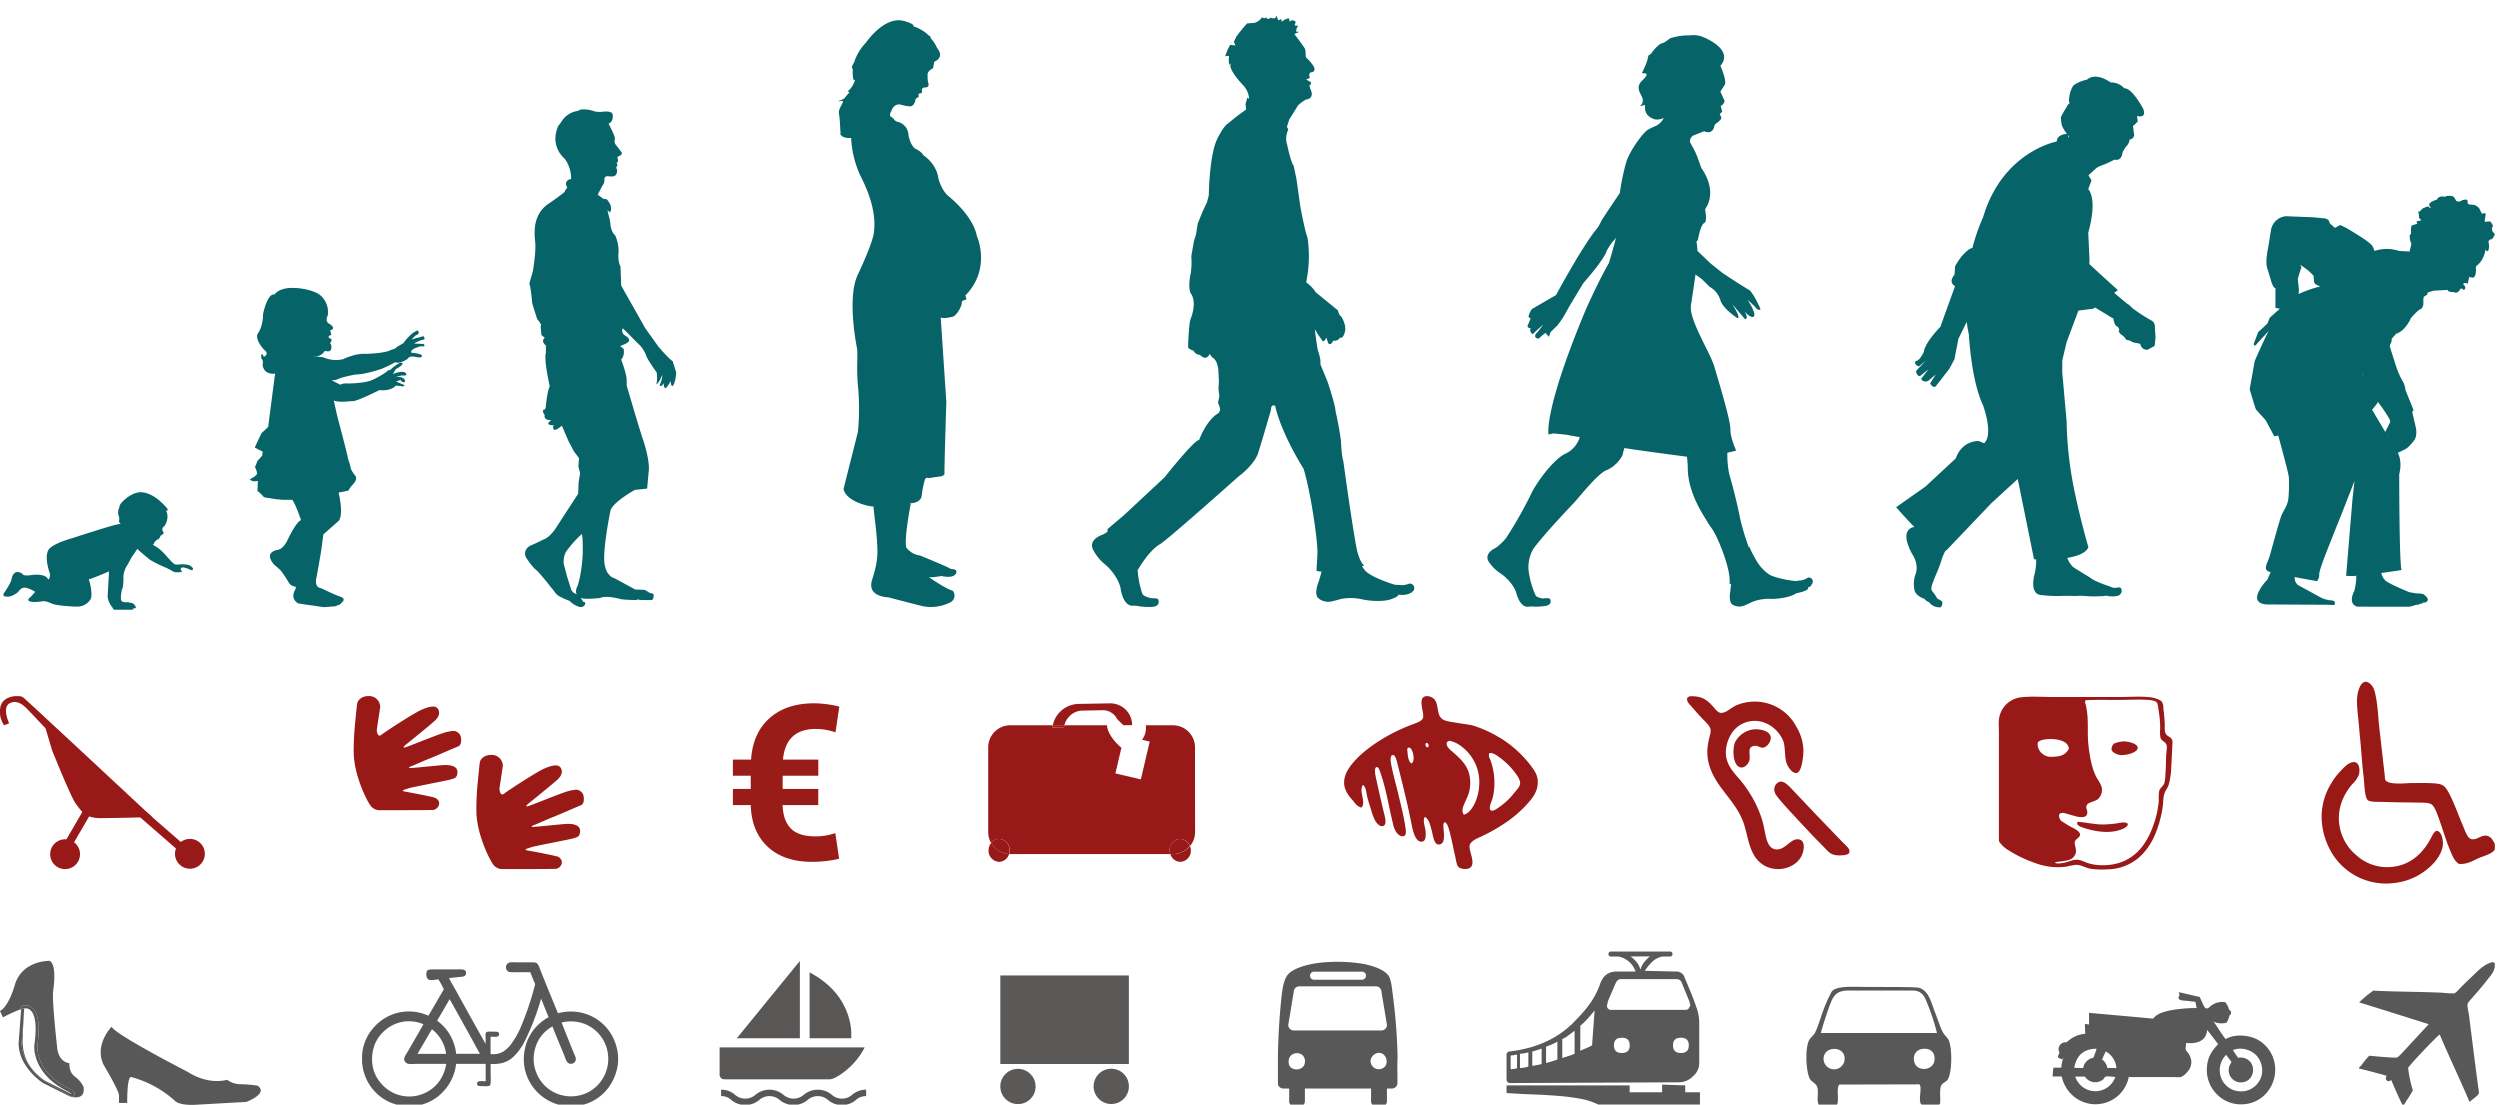 <svg xmlns="http://www.w3.org/2000/svg" xmlns:xlink="http://www.w3.org/1999/xlink" viewBox="0 0 982.38 434.05"><defs><style>.cls-1{fill:none;}.cls-2{clip-path:url(#clip-path);}.cls-3{clip-path:url(#clip-path-2);}.cls-4,.cls-7{fill:#595858;}.cls-20,.cls-4{fill-rule:evenodd;}.cls-5{clip-path:url(#clip-path-3);}.cls-6{clip-path:url(#clip-path-5);}.cls-8{clip-path:url(#clip-path-7);}.cls-9{clip-path:url(#clip-path-8);}.cls-10{clip-path:url(#clip-path-9);}.cls-11{clip-path:url(#clip-path-10);}.cls-12{clip-path:url(#clip-path-11);}.cls-13{fill:#585756;}.cls-14{clip-path:url(#clip-path-12);}.cls-15{clip-path:url(#clip-path-13);}.cls-16{clip-path:url(#clip-path-14);}.cls-17{clip-path:url(#clip-path-15);}.cls-18{clip-path:url(#clip-path-16);}.cls-19{clip-path:url(#clip-path-17);}.cls-20,.cls-21{fill:#5a5957;}.cls-22{clip-path:url(#clip-path-19);}.cls-23{fill:#991919;}.cls-24{clip-path:url(#clip-path-21);}.cls-25{clip-path:url(#clip-path-22);}.cls-26{clip-path:url(#clip-path-23);}.cls-27{clip-path:url(#clip-path-24);}.cls-28{fill:#981915;}.cls-29{clip-path:url(#clip-path-25);}.cls-30{clip-path:url(#clip-path-26);}.cls-31{clip-path:url(#clip-path-27);}.cls-32{clip-path:url(#clip-path-28);}.cls-33{clip-path:url(#clip-path-29);}.cls-34{clip-path:url(#clip-path-30);}.cls-35{clip-path:url(#clip-path-31);}.cls-36{clip-path:url(#clip-path-32);}.cls-37{fill:#9a1c19;}.cls-38{fill:#066468;}</style><clipPath id="clip-path"><rect class="cls-1" x="709.83" y="387.73" width="56.97" height="47"/></clipPath><clipPath id="clip-path-2"><rect class="cls-1" x="709.83" y="387.73" width="56.97" height="47"/></clipPath><clipPath id="clip-path-3"><rect class="cls-1" x="502.17" y="377.95" width="47.03" height="56.95"/></clipPath><clipPath id="clip-path-5"><rect class="cls-1" x="592.02" y="373.91" width="76" height="60.14"/></clipPath><clipPath id="clip-path-7"><rect class="cls-1" x="806.61" y="389.93" width="87.42" height="44.12"/></clipPath><clipPath id="clip-path-8"><rect class="cls-1" x="806.61" y="389.93" width="87.42" height="44.12"/></clipPath><clipPath id="clip-path-9"><rect class="cls-1" x="927.01" y="378.12" width="53.34" height="56.61"/></clipPath><clipPath id="clip-path-10"><rect class="cls-1" x="927.01" y="378.12" width="53.34" height="56.61"/></clipPath><clipPath id="clip-path-11"><rect class="cls-1" x="282.73" y="377.61" width="57.63" height="57.63"/></clipPath><clipPath id="clip-path-12"><rect class="cls-1" x="282.73" y="377.61" width="57.63" height="57.63"/></clipPath><clipPath id="clip-path-13"><rect class="cls-1" x="142.27" y="378.12" width="100.64" height="56.61"/></clipPath><clipPath id="clip-path-14"><rect class="cls-1" x="142.27" y="378.11" width="100.64" height="56.62"/></clipPath><clipPath id="clip-path-15"><rect class="cls-1" y="377.43" width="102.46" height="56.62"/></clipPath><clipPath id="clip-path-16"><rect class="cls-1" y="377.43" width="102.47" height="56.62"/></clipPath><clipPath id="clip-path-17"><rect class="cls-1" x="393.08" y="383.3" width="50.51" height="50.51"/></clipPath><clipPath id="clip-path-19"><rect class="cls-1" x="662.79" y="273.55" width="64.08" height="67.94"/></clipPath><clipPath id="clip-path-21"><rect class="cls-1" x="785.4" y="273.36" width="68.32" height="68.32"/></clipPath><clipPath id="clip-path-22"><rect class="cls-1" x="785.4" y="273.36" width="68.32" height="68.32"/></clipPath><clipPath id="clip-path-23"><rect class="cls-1" x="912.24" y="267.88" width="68.1" height="79.26"/></clipPath><clipPath id="clip-path-24"><rect class="cls-1" x="912.24" y="267.88" width="68.1" height="79.26"/></clipPath><clipPath id="clip-path-25"><rect class="cls-1" x="-0.03" y="273.55" width="80.52" height="67.94"/></clipPath><clipPath id="clip-path-26"><rect class="cls-1" x="-0.03" y="273.55" width="80.52" height="67.94"/></clipPath><clipPath id="clip-path-27"><rect class="cls-1" x="388.3" y="276.38" width="81.29" height="62.28"/></clipPath><clipPath id="clip-path-28"><rect class="cls-1" x="388.3" y="276.38" width="81.29" height="62.28"/></clipPath><clipPath id="clip-path-29"><rect class="cls-1" x="139.02" y="273.54" width="90.41" height="67.94"/></clipPath><clipPath id="clip-path-30"><rect class="cls-1" x="139.02" y="273.54" width="90.41" height="67.94"/></clipPath><clipPath id="clip-path-31"><rect class="cls-1" x="528.11" y="273.55" width="76.16" height="67.94"/></clipPath><clipPath id="clip-path-32"><rect class="cls-1" x="528.11" y="273.55" width="76.16" height="67.94"/></clipPath></defs><g id="Fresque"><g id="modes__de_deplacement" data-name="modes _de_deplacement"><g class="cls-2"><g class="cls-3"><path class="cls-4" d="M762.19,433.94a11.41,11.41,0,0,1-7.26,0c-1.29-1.68.54-6.6-.71-7.84l-31.44.08c-1.32,1.24,0,6.13-.9,7.87-2.09,1.1-5.76.69-7.26,0-.9-2,.22-5.1-.59-7.06-.52-1.3-2.27-2-2.81-3-1.57-2.87-2-11.79-.36-15.19.48-1,1.8-1.92,2.36-3,1.16-2.28,2-5.31,3-8.12a64.42,64.42,0,0,1,3.39-7.77c1.57-2.76,8.52-2.07,15.85-2.08,8.64,0,17.55,0,18.71.34,3.92,1.29,4.77,6.05,6.33,10,1,2.46,1.75,5.15,2.93,7.41.68,1.31,2,2.18,2.45,3.48,1.23,3.31,1.23,12.14-.47,15.08-.59,1.05-2.2,1.29-2.7,2.66-.77,2.19.14,6.47-.57,7.19m-10.11-44.75H725.52c-4.51.3-5.38,2.78-6.69,6.26-.42,1.16-2.76,7.89-3.3,10.43h45.61a84.51,84.51,0,0,0-3.8-11.62c-.7-1.53-1.37-4.77-5.26-5.07m.26,28.4c1.32,4,8.92,3,7.74-2.78-.36-1.72-2-3.14-4.8-2.67-2.25.38-3.93,2.42-2.94,5.45M717,414.23a4.14,4.14,0,0,0,5.51,5.56,4.49,4.49,0,0,0,2.11-2.32c1.06-3.42-1.51-5.83-4.81-5.2a3.75,3.75,0,0,0-2.81,2"/></g></g><g class="cls-5"><g class="cls-5"><path class="cls-4" d="M549.2,416a224.46,224.46,0,0,0-2.13-26.83,21.68,21.68,0,0,0-1-5c-1.31-2.95-6.21-4.54-10.07-5.36a62.07,62.07,0,0,0-14.69-.72c-5,.24-11.6,1.62-14.69,4.3-2.49,2.16-2.85,7.53-3.31,11.91a267.73,267.73,0,0,0-1.19,27.42v3.85a2.15,2.15,0,0,0,2.13,2.16h2.33v4.71a2.28,2.28,0,0,0,2,2.48h2.18a2.28,2.28,0,0,0,2-2.48v-4.58a.57.57,0,0,0,0-.13h26a.57.57,0,0,0,0,.13v4.58a2.28,2.28,0,0,0,2,2.48H543a2.28,2.28,0,0,0,2-2.48v-4.58a.57.57,0,0,0,0-.13h2a2.14,2.14,0,0,0,2.13-2.16v-3.68l0,0c-.09-2.21,0-4.25,0-5.86m-40-2.15c2.55-.37,4.32,1.84,3.44,4.42s-5.4,2.56-6.05,0,.8-4.15,2.61-4.42m29.49,2.5a3.6,3.6,0,0,1,2.73-2.61c3.56-.64,5.07,5.07,1.54,6.19a3.22,3.22,0,0,1-4.27-3.58m-22.41-34.57H535.3a1.59,1.59,0,0,1,0,3.17H516.24a1.59,1.59,0,0,1,0-3.17m-7.86,7.94a2.17,2.17,0,0,1,2.17-2.16h30.14a2.16,2.16,0,0,1,2.16,2.16l2.16,13a2.17,2.17,0,0,1-2.16,2.17H508.38a2.17,2.17,0,0,1-2.16-2.17Z"/></g></g><g class="cls-6"><g class="cls-6"><path class="cls-7" d="M662.22,429.22V426.5l-9.09-.3v3H640.37V426.5H592v3c3.47.25,6.94.44,10.43.56s6.77.33,9.87.57,6,.63,8.7,1.13a25.28,25.28,0,0,1,7,2.27h40v-4.83Zm-68.83-3.63,66.57-.3a7.73,7.73,0,0,0,5.25-2.31,6.83,6.83,0,0,0,2.51-5.17v-15.9a17.92,17.92,0,0,0-1-5.77c-.65-1.91-1.35-3.83-2.13-5.74l-2.71-6.52a3.24,3.24,0,0,0-3.1-2.11l-12.42-.28a17.53,17.53,0,0,1,3.5-4.09,8.56,8.56,0,0,1,3.28-1.54h3.31a1,1,0,0,0,0-1.95H632.82a1,1,0,0,0,0,1.95h3.11a8.94,8.94,0,0,1,6.78,5.91h-7.54c-3.09,0-5.23,1.6-6.38,4.79a30.64,30.64,0,0,1-4.06,7.85,52.14,52.14,0,0,1-5.42,6.33Q609.65,411.29,593,413.2a1.28,1.28,0,0,0-1,1.18V424c0,1,.46,1.56,1.36,1.56m43.94-11.78c-2.07,0-3.1-1-3.1-3s1-3,3.1-3,3.1,1,3.1,3-1,3-3.1,3m23.21,0c-2.06,0-3.1-1-3.1-3s1-3,3.1-3,3.1,1,3.1,3-1,3-3.1,3m-19.77-37.95h7.56a16.4,16.4,0,0,0-2.23,2.31,7.74,7.74,0,0,0-1.45,2.93,7.91,7.91,0,0,0-1.46-2.93,12.3,12.3,0,0,0-2.42-2.31m2.35,21h-9.85a1.55,1.55,0,0,1-1.75-1.76c0-.13.15-.71.39-1.76l3.1-7.21a3,3,0,0,1,1.54-1.36H659a2.13,2.13,0,0,1,1.74,1.17l3.1,7.6a6.73,6.73,0,0,0,.39,1.37,1.07,1.07,0,0,1-.39.78q-.2,1.17-1.74,1.17h-19ZM621,403.06a28.38,28.38,0,0,0,2.71-2.6c.9-1,1.86-2.09,2.89-3.39l-1,13.73c-1,.53-1.93.95-2.71,1.27s-1.42.6-1.93.86Zm-7.09,5.22a9.78,9.78,0,0,0,2.14-1.24c.77-.56,1.67-1.24,2.69-2v9a16.28,16.28,0,0,1-2.41.94l-2.42.76Zm-6.38,3a33.45,33.45,0,0,0,4.45-1.93v7c-.39.14-1,.34-1.74.58s-1.67.52-2.71.78Zm-5.42,1.94c.52-.13,1.74-.52,3.68-1.17v6a5.46,5.46,0,0,1-1.36.38c-.64.14-1.42.28-2.32.4Zm-4.83.86a12.64,12.64,0,0,0,3.29-.59v5.61a12.23,12.23,0,0,1-3.29.59Zm-3.67.68a16.43,16.43,0,0,0,2.51-.38v5.41a16.43,16.43,0,0,1-2.51.38Z"/></g></g><g class="cls-8"><g class="cls-9"><path class="cls-4" d="M810.83,415.67c-.28.16-.38.54-.69.65-.44-.38-1.17-.49-1.56-1,.23-.57.47-1.12.71-1.68a2.73,2.73,0,0,1,2.78-4.05,11.84,11.84,0,0,1,7.32-3.36c0-1.27-.13-2.54-.11-3.88.56.05,1.05.19,1.62.22V398c8.4.76,16.82,1.48,25.18,2.28,1.41-1.86,3.87-2.64,6.56-3.22a57,57,0,0,1,10.54-.95c-.19-.81-.31-1.66-.49-2.46-.89,0-2.06-.27-3.34-.37s-3.06-.1-3.26-1c-.15-.65.27-.82.31-1.29s-.18-.6-.23-1.11c2.78.6,5.44,1.28,8.18,1.86.3.6.61,1.35,1,2.11a9,9,0,0,0,1,2c1,1,1.7,0,2.42-.6a7.32,7.32,0,0,1,5.61-1.44,6.33,6.33,0,0,1,1.54,3c1,.19,1,1.9.12,2.22a7.28,7.28,0,0,1-1.15,2.87c-1.75.42-4.31.27-5.2-.68,1.68,2.34,3.12,4.9,4.88,7.1,3.52-2.13,9-1.57,12.15,0a13.36,13.36,0,0,1,6.81,8.27,13.83,13.83,0,0,1-2.13,11.91,12.92,12.92,0,0,1-9.72,5.41,13.18,13.18,0,0,1-11.08-4.48,13.35,13.35,0,0,1-3.37-10.12c.25-4.09,2.15-6.7,4.4-9-1.45-1.87-2.93-3.91-4.35-5.6-.26,4.18-3.75,5.6-8.27,5.11.13,1-.33,1.69-.12,2.59.14.56.9,1.16,1.23,1.78a7.58,7.58,0,0,1,.88,2.22,5.45,5.45,0,0,1-1.47,4.77,6.7,6.7,0,0,1-2.56,2.05,13.68,13.68,0,0,1-2.48,0H836.78c-.17,0-.06-.27-.21-.32a13.53,13.53,0,0,1-4.07,7.47,13.41,13.41,0,0,1-18.15,0,14.32,14.32,0,0,1-4.21-7.39h-3.53c0-1.17.14-2.34.26-3.44H810a14.21,14.21,0,0,1,.84-4m66.57-2.9c.66,1,1.32,2,2.07,3A5,5,0,0,1,884,417c2.56,2.54,1.39,7.73-2.7,8.27a4.75,4.75,0,0,1-5.48-4.08,5,5,0,0,1,1.08-3.8,22.16,22.16,0,0,0-1.62-2.17c-.13-.13-.45-.7-.54-.7s-.73.87-.91,1.07a8.36,8.36,0,0,0-1.55,5.46,8.24,8.24,0,0,0,8.86,7.78,7.87,7.87,0,0,0,5.2-2.25,8,8,0,0,0,2.59-6.1,8.64,8.64,0,0,0-2.32-5.79c-1.87-1.93-5.74-3.54-9.24-2m-62.26,6.92c1.17,0,2.27.08,3.49.05a4.81,4.81,0,0,1,4-4,37,37,0,0,0,1.25-3.56c-5.16,0-8,2.83-8.76,7.51m10.91-3.3a5.16,5.16,0,0,1,2.09,3.35h3.56a8.25,8.25,0,0,0-4.15-6.49c-.58,1-1,2.1-1.5,3.14m-6.72,6.74h-3.81a8.31,8.31,0,0,0,15.74.19c0-.07,0-.1,0-.1-.59.1-3-.33-3.76-.09-.42.12-.66.78-1,1.11a4.9,4.9,0,0,1-7.2-1.11"/></g></g><g class="cls-10"><g class="cls-11"><path class="cls-4" d="M980.33,378.51c.22,3-1.26,4.33-2.84,6.4-2.14,2.8-4.12,5-6.63,7.89a6.55,6.55,0,0,0-1.21,1.63c-.23,1,.35,3,.54,4.49,1.24,9.77,2.34,18.65,3.65,28.46a9.86,9.86,0,0,1,.26,2.18c-.17.77-2.08,2.11-2.83,2.72-.31.24-.57.72-.95.54-3.74-8.9-7.87-17.39-11.62-26.27-.43-.12-12.42,12.48-12.42,13.13a47,47,0,0,0,1.86,8.78c-1.17,2.19-2.62,4.08-3.79,6.27-1.73-3.3-3.21-6.84-4.73-10.35-1.46,1.2-2.68-.23-1.76-1.63-3.58-1-7.11-2-10.82-2.86-.19-.59.5-.82.82-1.22a40.62,40.62,0,0,1,3.11-3.82c2,.17,9.81.95,10.95.69.58-.14,2.74-2.6,3.25-3.14,3.08-3.33,6.31-6.8,9.19-9.94-9.08-2.87-18.17-5.76-27.32-8.57a46.64,46.64,0,0,1,5.55-4.63c7.75.45,17.83.42,26.91.82a39.44,39.44,0,0,0,4.88.27c.68-.16,2.19-1.93,3.24-3,1.2-1.22,2.29-2.22,3.11-3,2.75-2.63,5-5.17,8.12-6.12a1.28,1.28,0,0,1,1.48.27"/></g></g><g class="cls-12"><polygon class="cls-13" points="314.31 377.61 289.52 408 314.31 408 314.31 377.61"/><g class="cls-14"><path class="cls-13" d="M318.14,382.11V408h16.33s2-16.24-16.33-25.89"/><path class="cls-13" d="M284.78,424.12c-2.39,0-2-2.48-2-2.48V411.58h57a28.06,28.06,0,0,1-7.16,8.89c-1.47,1.25-4.77,3.65-6.63,3.65Z"/><path class="cls-13" d="M330.85,434.22a8.22,8.22,0,0,1-5.49-2,6.07,6.07,0,0,0-8,0,8.56,8.56,0,0,1-11,0,6.07,6.07,0,0,0-8,0,8.55,8.55,0,0,1-11,0,5.83,5.83,0,0,0-4-1.51V428.2a8.2,8.2,0,0,1,5.49,2,6.07,6.07,0,0,0,8,0,8.56,8.56,0,0,1,11,0,6.07,6.07,0,0,0,8,0,8.55,8.55,0,0,1,11,0,6.07,6.07,0,0,0,8,0,8.25,8.25,0,0,1,5.5-2v2.51a5.84,5.84,0,0,0-4,1.51,8.25,8.25,0,0,1-5.5,2"/></g></g><g class="cls-15"><g class="cls-16"><path class="cls-4" d="M219.2,398.19a18.72,18.72,0,0,1,14.62,1.87,18.43,18.43,0,0,1,8,9.88,18.78,18.78,0,0,1,1,7.93,19.08,19.08,0,0,1-2.1,6.87,18.08,18.08,0,0,1-9.3,8.61,18.35,18.35,0,0,1-7.59,1.37,17.93,17.93,0,0,1-7.22-1.71,18.71,18.71,0,0,1-9-8.89,18,18,0,0,1-1.76-7.26,19.76,19.76,0,0,1,1.28-7.69,18.52,18.52,0,0,1,8.45-9.46c-1-2.47-2-4.84-2.94-7.31a98.51,98.51,0,0,1-6.32,16.49,22.38,22.38,0,0,1-4.79,6.58c-2.06,1.81-4.76,2.86-8.73,2.59v4.44c0,1.24.24,3.71-.43,4.16a6.72,6.72,0,0,1-2.42.13c-1.35,0-2.6.19-2.47-1.09s2-.75,3.37-.86v-6.78H179.23a18.85,18.85,0,0,1-4.56,10.32,18.12,18.12,0,0,1-9.11,5.73A19.21,19.21,0,0,1,153,433.05a18.43,18.43,0,0,1-7.88-6.92,19.07,19.07,0,0,1-2.8-11.91,17.72,17.72,0,0,1,4.46-10.36,18.27,18.27,0,0,1,21.55-4.73c2.07-3.42,4.06-6.93,6.08-10.4a40,40,0,0,0-2.14-3.87c-1.47.05-3.57.8-4.37-.39a3.78,3.78,0,0,1-.19-2.81c.37-.7,1.15-.72,2.38-.72H179c1.81,0,3.89-.34,4.13,1.09a1.47,1.47,0,0,1-.71,1.58,4.82,4.82,0,0,1-1.43.24c-1.46.16-3,.33-4.46.48a2.55,2.55,0,0,0,.34.86c1,1.84,2.14,3.74,3.17,5.64,3.53,6.46,7.18,12.95,10.78,19.39v-2.34c0-.78-.17-1.82.28-2.24s2-.24,2.9-.24c1.1,0,2.13-.08,2.14,1,0,1.42-1.92.91-3.32,1-.11,2.17,0,4.57-.05,6.82,3.85.36,6-1.4,7.74-3.49a31.83,31.83,0,0,0,4.12-7.11A116.66,116.66,0,0,0,210,387.87a5.88,5.88,0,0,0,.28-1.1,4.41,4.41,0,0,0-.48-1.2c-.47-1.15-1-2.44-1.42-3.54H202a6.43,6.43,0,0,1-2-.13,2,2,0,0,1-1-2.68,2.12,2.12,0,0,1,1.42-1.06,21.18,21.18,0,0,1,2.52,0h5c1.36,0,2.54-.1,3.18.48a7.68,7.68,0,0,1,1.14,2.35c2.28,5.72,4.67,11.52,7,17.2m-47.47,2.91a18.46,18.46,0,0,1,7.46,13h9.34q-5.9-10.8-11.91-21.49c-1.6,2.85-3.26,5.62-4.89,8.46m-11.72.23a14.51,14.51,0,0,0-7.93,2.87,14.85,14.85,0,0,0-4.75,5.93,16.21,16.21,0,0,0-.9,9.12,14.31,14.31,0,0,0,3.7,7,14.48,14.48,0,0,0,15.72,3.72c5-1.92,8.43-5.92,9.45-11.88H163.76c-1.27,0-2.78.22-3.75-.16a2,2,0,0,1-1.19-1.85,4.22,4.22,0,0,1,.81-1.83c2.29-3.92,4.64-8,6.78-11.73a14.32,14.32,0,0,0-6.4-1.16m50.74,9.28a15,15,0,0,0-1.05,5.78,14.59,14.59,0,0,0,1.24,5.58,14.41,14.41,0,0,0,6.5,7.12,14.81,14.81,0,0,0,11.2,1.1,14.15,14.15,0,0,0,7.83-5.78,14.9,14.9,0,0,0,2.33-10.89,14.69,14.69,0,0,0-9.21-11.23,15.25,15.25,0,0,0-8.92-.48c1.54,3.88,3.37,8.44,5,12.47a5,5,0,0,1,.62,1.91,1.93,1.93,0,0,1-2.61,1.71c-1.2-.42-1.5-2.08-2-3.29-1.58-3.82-3.13-7.51-4.6-11.26a14.16,14.16,0,0,0-6.36,7.26m-41-6.12c-1,1.57-1.92,3.27-2.89,4.91s-1.83,3.05-2.62,4.49c0,0-.18.19-.05.24H175.3a14.62,14.62,0,0,0-5.51-9.64"/></g></g><g class="cls-17"><g class="cls-18"><path class="cls-7" d="M29.36,423c-1.63-1.28-2.12-3.09-2.12-5.22,0,0-4.44-.19-4.83-6.76,0,0-1.93-16.8-1.55-21.44,0,0,1.74-10.43-1.35-12,0,0-10.24-.39-13.52,8.88,0,0-2.32,8.89-6,10.82l1.16,2.51a51.92,51.92,0,0,1,7.12-3.24l.07-1.12.78-.24a3.21,3.21,0,0,1,.93-.12,4.13,4.13,0,0,1,3.13,1.49c2,2.32,2.52,7.16,1.5,14.4,0,.37-.81,10.26,12.33,16.73,1.7,1,2.51,1.43,2.25,2.44L29,431l-.94,0s5.72,1.61,4.75-4A11.11,11.11,0,0,0,29.36,423"/><path class="cls-7" d="M101.22,426.62a51.43,51.43,0,0,0-6.76-.58,8.93,8.93,0,0,1-5.22-1.74s-6.95,2.32-15.45-3.09c0,0-28.59-14.68-29.94-17.77,0,0-7,7.15-3.09,15.07,0,0,6,10,6,12v2.89H50s-.19-9.27,1.35-10.23A41.91,41.91,0,0,1,69,432.8s1.55,1.55,7.34,1.35L96.78,433s8.88-3.28,4.44-6.37"/><path class="cls-7" d="M11.51,418.63a15,15,0,0,1-3-8.82l1-13.52a4.69,4.69,0,0,0-1.19.24L7.33,409.8c-.13,9.26,9,15.42,9.53,15.75l10.58,5.31.65.14-12-7.08a19.69,19.69,0,0,1-4.53-5.29"/><path class="cls-7" d="M29.27,430.11c.26-1-.55-1.47-2.25-2.44-13.14-6.47-12.37-16.36-12.33-16.73,1-7.24.51-12.08-1.5-14.4a4.13,4.13,0,0,0-3.13-1.49,3.21,3.21,0,0,0-.93.12l-.78.23-.07,1.13a4.69,4.69,0,0,1,1.19-.24s6.37-1.93,4,14.49c0,0-1.12,11,13,18,0,0,2.24,1.27,1.47,1.08L17.39,424.5a25.11,25.11,0,0,1-5.89-5.87A20.06,20.06,0,0,0,16,423.92L28.09,431H29Z"/><path class="cls-7" d="M11.51,418.63A18.31,18.31,0,0,1,8.89,409c0-2.12.58-12.75.58-12.75l-1,13.52a15,15,0,0,0,3,8.82"/></g></g><g class="cls-19"><g class="cls-19"><path class="cls-20" d="M406.94,426.89A6.93,6.93,0,1,1,400,420a6.93,6.93,0,0,1,6.93,6.93"/><path class="cls-20" d="M443.6,426.89a6.93,6.93,0,1,1-6.93-6.93,6.93,6.93,0,0,1,6.93,6.93"/><rect class="cls-21" x="393.08" y="383.3" width="50.52" height="34.79"/></g></g></g><g id="Situations_handicap"><g class="cls-22"><g class="cls-22"><path class="cls-23" d="M687.53,298.33c-.17,1.5-1.69,3.36-3.3,3.26-3.3-.13-3.7-7.41-2.31-10.16a9.5,9.5,0,0,1,8.07-4.88c2.43.07,5.71.84,5.86,3.37a4.12,4.12,0,0,1-1,2.52,3.57,3.57,0,0,1-2.1,1.39c-1.19.08-2.15-1.18-3.89-.63-2.17.64-1.09,2.9-1.35,5.13"/><path class="cls-23" d="M699.26,314.15c-1-1.22-2.13-2.47-2.07-4,0-1.78,1.6-3.27,3-3s3,1.89,4,3c6.6,7,13,13.73,19.76,20.69,1,1.07,3.12,2.56,2.81,4-.18.88-1.43,1.18-2.94,1.27-4.2.25-5-1.05-7-3.13-3.39-3.41-5.76-5.83-8.92-9.3-2.85-3.1-5.87-6.22-8.67-9.55"/><path class="cls-23" d="M666,273.63c3.32.29,5.09,1.75,6.93,3.77,1,1.06,2,2.75,3.54,2.75a5.85,5.85,0,0,0,2.92-1.25,30.72,30.72,0,0,1,2.68-1.64,18.51,18.51,0,0,1,24,8.65,18.53,18.53,0,0,1,2.59,9.55,30.82,30.82,0,0,1-.63,4.89c-.15.68-.78,3.21-2,3.4-1.85.28-3.56-2.6-4-3.9-.78-2.1-.49-6.5-1.24-8.53a13,13,0,0,0-3.28-4.77,12.36,12.36,0,0,0-5.12-2.89,10.94,10.94,0,0,0-10,2.25c-2.85,2.46-5.36,8.14-3.65,13.19,1.15,3.37,3.61,5.57,5.48,7.89,3.79,4.69,7.54,11.26,8.91,18,.77,3.61,1.18,8.34,4.65,8.78,1.9.22,3.49-1,4.89-2.13,1.14-.95,3.09-2.56,5-1.51s1.05,4.95,0,6.69c-2.56,4.24-8.72,6-13.77,3.62a11.13,11.13,0,0,1-4.27-3.77c-2.51-3.8-3-8.83-4.4-13.05-2.87-8.56-10.24-13.49-13.19-21.73a18.87,18.87,0,0,1-1.11-7.65,30.61,30.61,0,0,1,.62-3.78c.26-1.27.81-2.6.6-3.88-.14-1.05-1.37-2.32-2.17-3.14-2-2-3.28-3.48-5.12-5.63-.52-.62-2.33-2.16-1.86-3.43.41-1,2-.83,3.09-.72"/></g></g><g class="cls-24"><g class="cls-25"><path class="cls-23" d="M831.88,323.55c-1.53.2-3.16.37-4.74.43-3.82.13-7.15-.82-10.49-1.05-.23,0-.23.28-.42.32-.17,1.13,1.14,1.54,2.06,1.89,4.12,1.5,10.3,2.58,14.7,1,1.33-.46,3-1,3.2-2.4-1.18-1-2.9-.38-4.31-.22"/><path class="cls-23" d="M853.15,290.12c-.3-.39-1.51-1-1.64-1.24-1.14-1.05-.81-2.53-.87-4.14,0-1-.11-2.2-.19-3.25s-.37-3.16-.37-3.23a3.84,3.84,0,0,0-.77-2.74.47.47,0,0,0-.13-.12A10.36,10.36,0,0,0,845,274c-4-.48-8.29-.1-12.56-.1H807.09c-4.09,0-9-.37-12.75.1a9.79,9.79,0,0,0-8.67,7.64c-.46,1.87-.19,4.22-.19,6.48v40.64c0,.57,0,1.16,0,1.74a9.86,9.86,0,0,0,2.52,2.75,1.24,1.24,0,0,1,.31.29c.6.32,1.17.76,1.72,1.07a51,51,0,0,0,9.67,4.51A25.31,25.31,0,0,0,812,340.55a25.67,25.67,0,0,1,3.91-.73,8.79,8.79,0,0,1,2.68.64,22.62,22.62,0,0,0,2.48.84,29.58,29.58,0,0,0,7.1.31A19.29,19.29,0,0,0,843,334.38c3.34-4.05,5.41-9.56,6.59-15.7.2-1.05.3-2.16.43-3.35a13.84,13.84,0,0,1,.42-3.27c.47-1.73,1.53-2.23,2-4.68a30.61,30.61,0,0,0,.67-4.23c.15-2.22.57-11.53.57-11.53a2,2,0,0,0-.56-1.5m-47.48,7.27c-2.48,0-5.3-2.46-4.91-5.45.43-2.15,12.28-2.6,12.2,2.36-1,1.6-2,3.16-7.29,3.09m45.58-1.22c-.13,2.84-.07,5.07-.31,7.84a17.43,17.43,0,0,1-.41,3.68c-.41,1.22-1.62,1.85-2,2.93a18,18,0,0,0-.2,3.88,36.53,36.53,0,0,1-2.26,10.14c-3.16,8.72-9.19,16-21.41,15.31a18.48,18.48,0,0,1-4.32-.85c-1.23-.38-2.47-1.18-4-1.27s-2.94.62-4.41,1a13.55,13.55,0,0,1-2.25.4c-.61.07-1.63.27-2.18-.4,3.29-.61,6.75-.32,7.93-2.95a3,3,0,0,0,.3-2.11c-.07-1-.56-2-.41-2.93.2-1.18,2-1.63,2.06-2.82.07-1.59-3.15-2.84-4.22-3.46-.82-.48-1.66-1-2.38-1.48a2.74,2.74,0,0,1-1.53-3.21,2.39,2.39,0,0,1,2.09-.34c.79.24,1.7.47,2.58.73,1.78.52,5.73,1.86,6.28-.52.26-1.23-.52-1.91-.31-2.93.32-1.61,2.76-1.61,4.32-2.64a4.77,4.77,0,0,0,1.55-5.23,18.64,18.64,0,0,0-1.84-3.34c-1.82-3.37-2.65-7.81-3.2-12.48-.58-4.87.06-9.3-.66-13.91-.13-.72-.22-1.45-.41-2.2-.15-.57-.55-1.31,0-1.87,3.66-.18,8.53-.1,12.56-.1s8.28-.28,12.14,0c1.11.08,2.7.36,3.19,1s.53,2.07.74,3.26a39.64,39.64,0,0,1,.6,7.12A11.85,11.85,0,0,0,849,290c.46,1.21,1.89,1.54,2.27,2.52s.06,2.24,0,3.68"/><path class="cls-23" d="M834,291.38a11.24,11.24,0,0,0-3.23.79,2.85,2.85,0,0,0-1,2.55c.28,1,2.56,2.06,3.83,2,3.8-.09,6.66-1.64,6.42-3-.33-1.85-4.68-2.53-6-2.37"/></g></g><g class="cls-26"><g class="cls-27"><path class="cls-28" d="M939.73,347.08a24.75,24.75,0,0,0,16.84-8.19c1.46-1.68,3.28-4.39,3.37-7.23.1-2.31-.87-5.25-2.45-5.15-.74,0-1.45,1.25-1.94,2.24-3.24,6.36-8.52,12-17.76,12A18,18,0,0,1,925.85,336a19,19,0,0,1-6.33-10.42c-1.68-7.39,1.52-13.65,4.78-17.41a10.55,10.55,0,0,0,2.59-3.68c.62-2.1.21-5.37-2.33-5-2,.28-3.8,2.42-5,3.68a24.42,24.42,0,0,0-3.64,4.9,24.81,24.81,0,0,0-3.63,13.3,27.82,27.82,0,0,0,2.47,10.82,24.9,24.9,0,0,0,25,14.91"/><path class="cls-28" d="M932.31,269.74c-3.62-4.71-6.06.6-6.13,5.64,0,3.21.51,6.55.8,9.95.23,3.2.63,6.54.89,9.95.24,3.17.47,6.33.92,10,.34,2.71.34,8.16,1.7,9.17,1.09.81,4.11.6,5.87.66,4.92.19,8.16.16,12.81.26,2,.07,4.69-.1,6,.54,1.49.72,2.36,3.48,3.13,5.57,1.83,5,2.72,8.52,4.57,12.88.84,2,1.65,4.15,3.52,5.17,3.56,0,5.13-1.25,7.71-2.37,1.78-.79,6-1.77,6.4-3.86a4.09,4.09,0,0,0-.93-3,3.58,3.58,0,0,0-2.22-1.88c-2.49-.41-3.89,1.72-6.12,1.34-1.61-.25-2.56-3.24-3.26-4.92-1.77-4.15-2.94-7.52-4.83-11.55-.84-1.77-2-4.07-3.39-4.78s-3.78-.74-5.89-.8c-1.91-.07-4.09,0-6.4,0s-10.84,1.14-10.29-2.25l-2.45-21.53s-.6-11.78-2.41-14.13"/></g></g><g class="cls-29"><g class="cls-30"><path class="cls-23" d="M80.49,335.5a5.86,5.86,0,1,1-5.87-5.85,5.86,5.86,0,0,1,5.87,5.85"/><path class="cls-23" d="M31.44,335.63a5.86,5.86,0,1,1-5.87-5.83,5.85,5.85,0,0,1,5.87,5.83"/><path class="cls-23" d="M20.48,294.85S28,313.67,29.91,316s3.14,5.48,9.44,5.48,20.44-.4,20.44-.4-49.33-46-50.71-47.06-8.51-.83-9,4.32A9.18,9.18,0,0,0,1.61,285l2-.77s-3.1-6.47.44-8c2.27-1,4.37.11,6.33,2.06s7.52,7.93,7.52,7.93Z"/><polygon class="cls-23" points="70.4 334.52 54.03 320.26 56.13 317.87 72.5 332.13 70.4 334.52"/><polygon class="cls-23" points="28.39 332.18 25.64 330.58 32.85 318.23 35.61 319.83 28.39 332.18"/></g></g><g class="cls-31"><g class="cls-32"><path class="cls-23" d="M469.58,293.65A8.68,8.68,0,0,0,460.9,285H450.24a7.87,7.87,0,0,1-1.46,5.69l3,.71-3.48,14.87-10-2.35,2.36-10.07c-1.81-1.57-5.4-5.13-5.67-8.85H418.26a7,7,0,0,0-.16.77l-4.54.08a7.93,7.93,0,0,1,.14-.85H397a8.68,8.68,0,0,0-8.68,8.68v33.28a8.53,8.53,0,0,0,1.16,4.32,4,4,0,0,1,3.13-1.59,4.33,4.33,0,0,1,4.15,4.5,4.82,4.82,0,0,1-.24,1.43l.48,0h62.87a4.89,4.89,0,0,1-.24-1.45,4.33,4.33,0,0,1,4.14-4.5,4.16,4.16,0,0,1,3.84,2.81,8.69,8.69,0,0,0,2-5.54Z"/><path class="cls-23" d="M420.36,281.31a7.24,7.24,0,0,1,4.91-2.07l7.93-.16a6.22,6.22,0,0,1,4.66,1.89,6,6,0,0,1,1.06,1.51l2.21,2.22a.4.4,0,0,0,.07-.19,1.37,1.37,0,0,0,.11.46h3.28l.29-.11a8.61,8.61,0,0,0-2.37-5.83,8.73,8.73,0,0,0-6.55-2.65l-12.33.23A10.56,10.56,0,0,0,413.7,285h4.56a7.41,7.41,0,0,1,2.1-3.66"/><path class="cls-23" d="M418.1,285.75a6.74,6.74,0,0,1,.16-.78H413.7a7.93,7.93,0,0,0-.14.85Z"/><path class="cls-23" d="M460.9,335.61h-1a4.17,4.17,0,0,0,3.9,3.05,4.34,4.34,0,0,0,4.15-4.5,4.92,4.92,0,0,0-.31-1.69,8.68,8.68,0,0,1-6.69,3.14"/><path class="cls-23" d="M463.75,329.66a4.33,4.33,0,0,0-4.14,4.5,4.89,4.89,0,0,0,.24,1.45h1a8.68,8.68,0,0,0,6.69-3.14,4.16,4.16,0,0,0-3.84-2.81"/><path class="cls-23" d="M389.46,331.25a4.71,4.71,0,0,0-1,2.91,4.34,4.34,0,0,0,4.14,4.5,4.17,4.17,0,0,0,3.91-3.07,8.64,8.64,0,0,1-7-4.34"/><path class="cls-23" d="M392.59,329.66a4,4,0,0,0-3.13,1.59,8.64,8.64,0,0,0,7,4.34,4.82,4.82,0,0,0,.24-1.43,4.33,4.33,0,0,0-4.15-4.5"/></g></g><g class="cls-33"><g class="cls-34"><path class="cls-28" d="M196.29,310.12c0,.73.43,2.84,1.79,1.75s12.68-8.51,15.83-9.87,5.53-1.8,6.44-.26.27,3.07-1.09,4.42-11.49,9.51-11.49,9.51-2.54,2,.62.82,11.23-4.44,13.23-5.07a18.41,18.41,0,0,1,4.52-1.09,3.13,3.13,0,0,1,3.09,2.08c.36,1.55.36,3.54-1.09,4.08s-8.61,3.72-10.51,4.44-7,3-7.52,3.17-2,.83-.63.83,12-1.19,13.67-1.19,4.8.28,4.8,2.72-1.26,2.53-2.8,3-15.58,3.08-16.39,3.45-3.89.91-1.09,1.36,9.52,1.8,10.87,2.18a2.63,2.63,0,0,1,2.26,2.33,2.78,2.78,0,0,1-3,2.65c-2.18.08-19.2.08-20.29.08a4.42,4.42,0,0,1-4-2.26c-1.45-2.09-6.22-11.8-6.31-20.41,0,0-.09-4.08.35-9.6,0,0,.82-8.59,1-9.69s1.63-3,4.71-2.9a4.36,4.36,0,0,1,4.34,4.25c-.18,1.42-1.31,8.51-1.36,9.24"/><path class="cls-28" d="M148.07,287c0,.73.42,2.85,1.79,1.75s12.68-8.51,15.84-9.87,5.53-1.8,6.43-.26.28,3.07-1.09,4.43-11.49,9.5-11.49,9.5-2.54,2,.63.81,11.23-4.43,13.23-5.06a18.71,18.71,0,0,1,4.51-1.08,3.11,3.11,0,0,1,3.09,2.08c.36,1.53.36,3.53-1.09,4.06s-8.6,3.72-10.51,4.45-7,3-7.52,3.17-2,.82-.61.82,12-1.18,13.66-1.18,4.81.27,4.81,2.71-1.28,2.54-2.82,3-15.58,3.08-16.39,3.44-3.88.9-1.09,1.36,9.52,1.8,10.87,2.17,2.26,1.26,2.26,2.36a2.78,2.78,0,0,1-3,2.63c-2.18.08-19.2.08-20.28.08a4.43,4.43,0,0,1-4-2.26c-1.45-2.08-6.22-11.79-6.31-20.41,0,0-.08-4.07.37-9.59,0,0,.8-8.59,1-9.69s1.63-3,4.71-2.9a4.33,4.33,0,0,1,4.33,4.26c-.17,1.41-1.31,8.51-1.36,9.23"/></g></g><g class="cls-35"><g class="cls-36"><path class="cls-23" d="M589.21,289.82A47.63,47.63,0,0,0,579,285.15c-2-.53-4.22-.68-6.31-1.08-1.88-.34-4.6-.54-5.93-1.51-2.46-1.78-1.18-5.84-3.28-7.94-1.1-1.06-3.71-1.7-4.56-.13-1.07,2,.82,6,.25,7.66-.37,1.15-2.37,1.86-4,2.46a69,69,0,0,0-13.27,6.57,53.53,53.53,0,0,0-7.58,5.75c-2.34,2.28-4.73,4.93-5.68,7.81-1.46,4.39.76,7.32,2.77,9.59,1,1.17,1.74,2.53,3.53,3,2.1-1.9-1.16-6.51.64-8.91,1.22.85,1.25,2.91,1.64,4.53s.91,3.25,1.41,4.79a24.76,24.76,0,0,0,1.63,4.51c.69,1.31,2.17,3,3.52,2.2s.23-4.17-.11-5.61c-1-4.43-1.67-7.05-2.65-11.63-.2-1-1.43-5.46-.12-5.76.89-.2,1.31,1.56,1.77,2.88,2.25,6.74,3,12.48,4.67,19.18a9.78,9.78,0,0,0,1.26,3.39c.61.92,1.86,2,3,1.65s.88-2.2.62-3.67c-.66-4.54-1.75-8.52-2.63-12.34-.82-3.54-2.15-8.07-2.9-12.05-.16-.81-.69-3.73.63-3.82,1-.08,1.54,2.26,1.88,3.67,2.08,8.36,3.83,15.2,5.45,23.42.44,2.23,1.51,7.83,4.53,6.87,1.07-.37,1.14-2.26,1-4s-1.3-4.46-.24-5.63c1.61,1,2,3,2.65,5.36.52,1.92.85,5.38,2.65,5.49,2.77.11,2.19-4,2-6.3-.06-.89-.24-2.12.51-2.48,1.16.61,1.46,2.34,1.9,3.82.85,3.15,1.42,6.42,2.14,9.47.38,1.59.54,3.61,1.38,4.36,1.08,1,4.1,1.07,4.93-.12,1.56-2.16-1-6.27-.6-8.36.24-1.37,2.06-2.4,3.39-3a68,68,0,0,0,12.36-7.1,46.67,46.67,0,0,0,6.83-6.16c1.93-2.15,4.43-5,4.18-9.19-.16-2.77-1.76-4.59-3-6.29a44.16,44.16,0,0,0-12-10.68M554.61,300c-1.42-1-1.42-3.5-1.65-5.74,1.65-2.41,3.74,4.67,1.65,5.74m6.44-6.31c-.8.06-1.21-1.19-.63-1.77a1,1,0,0,1,.63,1.77m20.2,14.79a18.58,18.58,0,0,1-1.78,7.27c-.91,1.81-2.28,3.9-4.28,4.38-1.08-1.73-.1-3.49.38-4.66,1-2.28,2.16-4.23,2.16-7.78,0-6.24-3.29-8.93-6.57-11.95-.59-.5-3.38-2.46-2.55-4.1,0-.07.66-.59,1-.53,3,.52,6,2.93,8,5.47a17.54,17.54,0,0,1,3.66,11.9m13.91,2.89a26.11,26.11,0,0,1-5.84,5.62c-.87.62-2.75,2.16-3.64,1.35s.59-3.75.89-4.92a26.17,26.17,0,0,0-.89-14.64c-.28-.79-.91-1.6-.51-2.76,1.12-.58,3.1.9,4.3,1.78a29.52,29.52,0,0,1,5.92,5.9c1,1.3,1.94,2.87,1.93,4-.05,1.51-1.29,2.6-2.16,3.68"/></g></g><path class="cls-37" d="M321.52,316.35h-14q.21,6.13,3.27,9.22t9.53,3.08a23,23,0,0,0,7.92-1.29l1.5,10.09a47,47,0,0,1-10.67,1.21q-11,0-17.37-5.9T295,316.35h-7V310h7v-5.17h-7v-6.34h7.13q.71-10.5,7.31-16.32t17.53-5.81a43.22,43.22,0,0,1,9.84,1.29l-1.5,10.13a23.85,23.85,0,0,0-7.71-1.34q-11.81,0-12.93,12.05h13.89v6.34h-14V310h14Z"/></g></g><g id="Calque_1" data-name="Calque 1"><path id="_15ans" data-name="15ans" class="cls-38" d="M264.32,141.89c-1.34-.62-5.67-5.78-5.67-5.78l-5.15-7.23-5.5-9.74c-2-3.48-3.92-7-3.92-7,0-.79-.26-7.49-.26-7.49-.86-1.17-.85-4.34-.85-4.34a14.59,14.59,0,0,0-1.27-7.88c-1.33-1-1.78-3.7-1.78-3.7.06-1.47-1.23-6-1.23-6,.89.26.87.94.87.94,1.79-2.42-1.15-5.37-1.15-5.37l-1.35-.17c-.29-.25-1.14-.88-2.18-1.64.78-1.52,1.94-3.71,1.94-3.71.54-.4.7-1.77.7-1.77-.23-2,1.23-1.74,1.23-1.74l1.9.08c2.22-.13,1.8-2.78,1.8-2.78a.94.94,0,0,1,0-1.27c.43-.41-.16-1.27-.16-1.27a1.2,1.2,0,0,0,.57-1.14l-.27-1.17,1-.6c.74-.07.79-1.13.79-1.13l-2.61-3.37a3.16,3.16,0,0,1-.13-2.12c.05-1.16-2.51-5.9-2.51-5.9,2.15-.87,1.62-3.53,1.62-3.53-.14-1.8-4.28-1.12-4.28-1.12a8.81,8.81,0,0,1-3-.23,11.87,11.87,0,0,0-5.46-.64,4.1,4.1,0,0,1-1.82.67A9,9,0,0,0,220.51,48c-.45.62-1.23,1.64-1.23,1.64-3.39,8.09,2.66,12.77,2.66,12.77a13.12,13.12,0,0,1,2.46,7.06,3.47,3.47,0,0,1,0,1l-.48-.09c-2.24,1-1.44,2.63-1,3.29a16.82,16.82,0,0,1-1.08,1.49l.22.1c-2.13,1.86-6.62,4.87-6.62,4.87-6.06,4.18-5.54,11.11-5.13,15s-.91,11.41-.91,11.41L208,111.41c.53,1,1.16,7.87,1.16,7.87l1.91,6.08c2.28,2.7,1.37,2.78,1.37,2.78l.31,3.53,1.32,1.07c-1.77,1.52.44,3,.44,3v2.83c-.9,2.8,1.52,13.21,1.52,13.21-1,1.77-1.58,8.21-1.58,8.21a1.07,1.07,0,0,1-1,1.09c-.38.9.6,2,.6,2-.47,2,1.87,2.07,2.56,2a6.57,6.57,0,0,1-.86.75c-1.3,1.42,2.1,1.32,2.1,1.32-1.15.41-.07,1.82-.07,1.82,1.13,0,3-1.7,3-1.7l2.69,6.23,2.11,3.94,1.94,2.57-.24,3.28.68,2.63-.59,3.61-.1,2.49-.09,2L218,208.16c-1.2,1.58-2.73,3.22-4.28,3.78,0,0-3.77,1.86-4.79,2.24,0,0-3.51,1.15-2.35,4.66,0,0,2.4,4,4.57,5.5,0,0,4.13,4.62,5.05,6.12a18,18,0,0,1,1.55,1.85,7.23,7.23,0,0,0,1.82,1.89A29.15,29.15,0,0,0,223.5,236s.66.3.73.55c0,0,2.29,2,4.12,2a1.57,1.57,0,0,0,1.32-.71s.63-.66.09-1.25a.72.72,0,0,1-.8-.52s-.4-.56-.79-1.07a11,11,0,0,0,3.45.28c.57,0,4.06-.25,4.06-.25,2.32-1.2,7.61.23,7.61.23,1.43.54,6.94.52,6.94.52l.26-.31c.62.51,5.57.3,5.57.3.73-.05.79-1.67.79-1.67.21-1.13-1.33-1-1.33-1l-2.13-1.31-3.8-.15-8.17-4.45a3.51,3.51,0,0,1-2.13-1.47c-1.2-1.18-1.72-3.26-1.87-5.58-.21-6.48,2.44-19.42,2.44-19.42.83-3.38,9.63-8.23,9.63-8.23l4.78-.49c.16-1.13.59-6.32.59-6.32.73-4.17-1.9-12.09-1.9-12.09-1.43-3.91-6.71-22.15-6.71-22.15l0-1.93c.09-2.37-2.17-8.24-2.17-8.24,1.54-1.53,1-4.16,1-4.16L243.7,136l.46-.21,1.5-.62.93-.53c1.86-1.29-.91-2.76-.91-2.76-2-1.32-.91-2.87-.91-2.87l5.88,5.91a11.9,11.9,0,0,1,3.22,4.66c.18,1.25,4.15,6.74,4.15,6.74a12.72,12.72,0,0,1-.07,4.64c.79,0,2.3-3.64,2.3-3.64a9.12,9.12,0,0,1-1.07,4c.63,1.16,1.85-.94,1.85-.94a2.35,2.35,0,0,0,.25,2.16c.79.15,2.27-2.86,2.27-2.86,0,1.82.6,2.07.6,2.07,1.27-.63,1.58-5.38,1.58-5.38ZM229,217.27a60.66,60.66,0,0,1-1,8.87,40,40,0,0,1-1,4c-1.14,2.14-.45,3.22-.45,3.22a1,1,0,0,0,.07.23c-.53-.32-1.09-.6-1.31-.72a3.45,3.45,0,0,1-1-1.64c-.14-.5-1.39-4.32-1.56-5l-1.23-4.63a8.86,8.86,0,0,1,.77-4.6,42.4,42.4,0,0,1,6.39-7.21c.11.73.19,1.47.25,2.2C229,214,229,216,229,216,229,216.44,229,216.86,229,217.27Z"/><path id="adulte_femme" class="cls-38" d="M383.85,92.72c-1.57-8.19-11.13-15.64-11.13-15.64-2.73-2.21-4-6.93-4-6.93-.63-5.89-6-9.24-6-9.24-.53-1.37-3.15-2.53-3.15-2.53C357.71,57,357,53.24,357,53.24A5.55,5.55,0,0,0,353.19,48a3,3,0,0,1-2.1-1.37,8.66,8.66,0,0,0-1.22-.91,1.68,1.68,0,0,1,.27-1.76c.88-2.84,2.71-3.21,4.1-2.77a14.83,14.83,0,0,0,2.9.56c1.95.45,2.51-2.14,2.51-2.14-.12-1,1.33-1.45,1.33-1.45V36.83l.44-.12c.88,0,.94-.63.94-.63-.63-2,1.52-1.71,1.52-1.71,1.63-.25.81-2,.81-2a14,14,0,0,1-.18-2.9c-.19-1.64,2.14-2.65,2.14-2.65l.5-2.58c4.35-1.89,1.07-5.36,1.07-5.36A12.47,12.47,0,0,0,365.7,15c0-1-.69-1-.69-1l-1.07-1c-3.28-2.39-5-2.58-5-2.58.57-1-3.15-2-3.15-2-7.94-2.83-15.5,8.32-15.5,8.32a19.76,19.76,0,0,0-4.66,7.75c-1.58,2.52-.44,2.46-.51,2.84a13.29,13.29,0,0,0,.19,3.71c.32.89.57,0,.63.51a9,9,0,0,1-1.26,2.64,10,10,0,0,1-1.57,1.71c-.19,0,.75.31.75.31s-1.07,1.13-1.82,2.14-2.71,1.14-2.4,1.39,2.21-.76,1.39.82-1.64,2.83-1.33,4.28.45,5.67.57,7.06-.52.38.25,1.26,2.21,1.18,3.94,1.05A39.61,39.61,0,0,0,338.07,69c5.57,10.81,6,18.06,5.25,22.79s-6.3,16.27-6.3,16.27c-4,8.61-.84,25.73-.31,28.56s-.32,8.19.52,16.07a95.91,95.91,0,0,1-.1,17l-5.67,22.47c.89,4.46,8.7,6.77,12.05,6.93l-.29.11c.42,4.1,1.47,11.24,1.57,17.22s-2.31,11.55-2.31,12.29c-1.26,5.88,6.51,6,6.51,6L361.7,238a16.78,16.78,0,0,0,11.86-1.37,3,3,0,0,0,.84-4.51c-2.52-.53-9.44-5.36-9.44-5.36,1,.32,5-.42,5-.42,5.57,1.26,5.88-1.47,5.88-1.47.11-1.57-2-1-2.73-1.57s-11.55-5-11.55-5a8.06,8.06,0,0,1-5.35-3.05c-1.16-2.84,1.68-17.32,1.68-17.32l-.51-.16c3.19,0,4.72-1.5,4.82-3.1a35.76,35.76,0,0,1,1.15-5.88c.42-1.68,1.47-.74,2.42-1s2.94-.42,4-.63a1.88,1.88,0,0,0,1.36-.84c0-6.41.74-28.25.74-28.25l-2.21-33.29A6.09,6.09,0,0,0,371,125a19.19,19.19,0,0,0,3.26-.53c.94-.1,2.2-1.89,2.42-2.31a10.67,10.67,0,0,0,1.15-2.41,7.35,7.35,0,0,1,.21-1.37,4,4,0,0,1,1.47-.63c.52,0,0-1.26-.21-1.57C389.73,105.53,383.85,92.72,383.85,92.72Z"/><path id="adulte_homme" class="cls-38" d="M553.81,229.32a8.42,8.42,0,0,1-2.72.63s-2.44-.16-3-.17c0,0-10-3-12-6,0,0-.39-.51-.91-1.32l.89-.18s-1.48-1-2.64-5.28c-1.33-4.92-5.57-35.8-5.57-35.8-.72-2.17-.91-7.77-.91-7.77l-.09-.72c-.75-5.56-2.07-11.2-2.07-11.2,0-2.17-3.07-11.38-3.07-11.38l-2.89-7.05c.36-1.8-.91-5.23-.91-5.23-.36-1.09-1.26-8.49-1.26-8.49l1.08,1.8,2,2.89c.9.18,1.44-1.44,1.44-1.44l.73,2.17c.9,1.44,2-.91,2-.91a2.62,2.62,0,0,0,2.71-1.26c1.09.72,1.81-2,1.81-2,.9-2.89-1.45-6.32-1.45-6.32-.72-.18-1.26-2.35-1.26-2.35l-8.85-7.22c-.73-1.63-3.61-3.8-3.61-3.8a50,50,0,0,0,.54-17.52c-.9-2-2.71-11.38-2.89-12.64l-1.45-10.3-1.08-5.23c-1.26-1.81-2.53-8.13-2.53-8.13a8,8,0,0,1,.4-6.17,11.13,11.13,0,0,0-.57-1.08l.95-2.91,3-4.81c.45-1.27,3.53-3,3.53-3,3.45-.45,2-3.63,2-3.63a4.33,4.33,0,0,1-.55-2.08c.73-.18.55-1.09.55-1.09l-1.91-1.08,1.46-.64c-.64-1.9.36-2.17.36-2.17,1.81-.09,1.45-1.45,1.45-1.45.09-.91-2.63-3.81-2.63-3.81a1.68,1.68,0,0,1-.82-1.72,8.13,8.13,0,0,0-.27-2.27c-.36-.81-4.17-5.8-4.17-5.8l1.91-.9h-1.18l.09-1.18.63-1.18L508.68,10l.46-1.27a1.4,1.4,0,0,0-2.36-.18l-.27-1.36a5.41,5.41,0,0,0-2.81,1.36l-.27-1.08L502.34,8l-.81-1.81-.46,1h-1l-.9-.27-.27.45h-1.09l-.18-.54-.82.36-.9-.36a5.59,5.59,0,0,1-3,2.17l-2.81.19c-1.54,1.54-4.26,5.16-4.26,5.16l-1,2.09.64,1.44-2.09-.27a23.55,23.55,0,0,0-2,4.72c.36-.55,1.54-.28,1.54-.28a13.83,13.83,0,0,0,.09,3.45l.54-.64-.09,1c.18,2.63,5,7.61,5,7.61a8.5,8.5,0,0,1,2.36,5.27l-.71-.3-.69,2.48.28,2.07-3.57,2.59-4,3.25c-1.81,1.45-4,6.14-4,6.14C475.13,61.79,475,76.78,475,76.78l-.72,2.71-1.62,3.43-2,4.88-.72,4.51-.73,2.17-1.08,6.14a32.28,32.28,0,0,1-.18,6.5c-1.45,6.87.18,8.49.18,8.49,2.35,3.8-.36,9.94-.36,9.94-.72,2.71-.9,10.84-.9,10.84,0,.72,2.16,1.44,2.16,1.44a2.9,2.9,0,0,0,2.53,1.63c2.53,2.71,3.8-.36,3.8-.36l.9,1.26c2.53,1.27,2.53,5.78,2.53,5.78s.18,3.25.18,3.79-.18,2.71-.18,2.71l.36,3.07-.54,2.53c1.62,3.8.38,3,.36,4-5,2.77-7.77,10.65-7.77,10.65-2,0-13.54,14.63-13.54,14.63l-16.08,15-6.39,5.4c0,.35,0,.69,0,1a8.35,8.35,0,0,1-1.94,1.19s-6.07,1.86-3.53,6.27a18.53,18.53,0,0,0,4.34,5.27c2.73,2.17,5.59,6.14,6.27,9.49,0,0,.74,6.7,4.59,6.89a8.14,8.14,0,0,1,2.54.19,27.84,27.84,0,0,0,5.52.25c.69-.07,2.61-.44,2.3-2.3,0,0-.06-.62-.31-.81,0,0-.43-.31-2.73-.31,0,0-3.16-.68-3.41-1.92a35.66,35.66,0,0,1-1.8-9.37l.17.07s4-7.26,8.63-10c3-1.73,30.78-26.54,30.78-26.54,6.68-5.06,7.76-9.21,7.76-9.21,2-6.32,5.06-17,5.06-17,0-2.53,1.63-1.63,1.63-1.63,2.52,11.2,11.19,24.75,11.19,24.75,2.8,9.29,5.34,26.82,5.44,32.4,0,2.11-.38,7.7-.38,7.7a6.39,6.39,0,0,0,2,.28c-.52,2.15-1.23,4.29-1.47,4.94-.39,1.1-1.2,4.24.12,5.47a6,6,0,0,0,5.08,1.39s2-.44,3.82-1a20.64,20.64,0,0,1,8.09.06c2.69.7,9.17,1.25,12.29-.22,0,0,2-.61,2.34-1.56,0,0,4.17.79,6-1.77A1.8,1.8,0,0,0,553.81,229.32Z"/><path id="_75ans_" data-name="75ans&gt;" class="cls-38" d="M846.75,128.71a2.73,2.73,0,0,0-1.51-2.87,65.28,65.28,0,0,1-7.29-4.73l-.46-.44h.12l-.54-.4-.78-.75-.1.06c-1.74-1.37-3.63-3-5.41-4.49l1.44-1.1s-5.69-5.11-11.21-10.23c.06-1,.07-2,0-3l-.43-9.38s3.84-12.37,0-17.06l1.28-3.42s-.46-.77-1.17-2c1.13-1.14,3.28-3,3.28-3a12.58,12.58,0,0,1,2.45-1.1,39.34,39.34,0,0,0,4.45-2.06c3,.68,3.16-2.76,3.16-2.76a13.52,13.52,0,0,1,1.54-2.51,4.29,4.29,0,0,0,1.25-2.67c1.47,0,1.81-1.63,1.81-1.63l-.48-3.6,1.88-1.78-.29-2.2c4.28,1,2.36-3,2.36-3-4.94-8.79-7.31-7.84-7.31-7.84a7.1,7.1,0,0,0-5.41-2.36c-6.39-4.36-9.27-1.08-9.27-1.08a13.75,13.75,0,0,0-5.26,2.18c-1.83,2.36-1.87,6.24-1.87,6.24l.34.74a3.55,3.55,0,0,0-1,1.14C812,42.29,811,43.8,811,43.8L809.82,46a26.92,26.92,0,0,0,.34,3.16,13.56,13.56,0,0,0,2.07,3.44c-.92.06-4,.44-4,3,0,0-21.33,3.85-29,29.87a72.54,72.54,0,0,0-4.15,11.92,1,1,0,0,1-.4.17c-1.33.22-4,3.34-4,3.34s-2.45,3.33-2.45,4-.22,3.11-.22,3.11-2.67,2.67.22,4.45l-5.78,16s-6,6-6.45,9.78c0,0-1.78,3.78-3.11,3.56,0,0-1.33,1.11,1.11,2.22l2.67-2.22-3.78,4s.22,2,1.56,2l3.33-2.66-2.89,3.77a2.05,2.05,0,0,0,2.89.67l2.89-2.44-2.22,3.55s1.11,2,2.22,1.11l5.34-6.89,2-3.78,1.55-8,3.27-6.63c.21,1.67.49,3.35.85,5,0,0,.86,17.91,5.55,27.73,0,0,4.27,11.52.43,14.93l-2.14-.85s-6.4-.43-9,6.82l-11.94,11.09L745.1,199.3s3.23,3.79,7.17,7.8a3.35,3.35,0,0,0-3.09,3c-.54,2.66,2.13,7.48,2.13,7.48,3.11,4.62,1.33,8.26,1.33,8.26a11.46,11.46,0,0,0-.23,6.46c1,2.29,3.86,3,3.86,3,.31.77,1.77,1.34,1.77,1.34a4.94,4.94,0,0,0,3.89,2c1.14.32,1.3-1.35,1.3-1.35a1.92,1.92,0,0,0-.15-1,21.52,21.52,0,0,0-1.87-1.14c-.79-1.54-1.72-2.46-2.15-3.24s.37-2.79.83-4,2.2-5.06,2.83-7.23a20.76,20.76,0,0,1,1.77-4.31l.24,0,17.91-18.77,10.24-9.38,6.4,31.57.83,0a22.53,22.53,0,0,1-.62,5.81s-2.34,8,2.77,8.25a54.82,54.82,0,0,0,7.3.35c2.64-.16,5.77.07,7.32-.07s4.36.43,8.17.15a10,10,0,0,0,2.59-.22,9.25,9.25,0,0,0,4.08.14,2.08,2.08,0,0,0,1.74-3.06,1.54,1.54,0,0,0-1.3-.27,4.13,4.13,0,0,1-3.1-.44l-1-.32s-5.32-1.8-6.51-3c0,0-6.19-3.74-6.89-4.29a8.59,8.59,0,0,1-2.31-3.6c3.84-.63,7.29-1.85,8.29-4.18,0,0-3.41-11.52-6-24.74a145.77,145.77,0,0,1-2.56-24.74l-1.71-19.2v-4.69l1.71-7.25,4.64-12.37,5.88-.76.63-.48L830.1,125l.06-.09.31.31c.28,2.48,1.31,3,1.31,3,.77.22,1,1.4,1,1.4-.7.76.93,2,.93,2a3.18,3.18,0,0,1,.85.64c.33.38,1.06,1.32,1.06,1.32l1.32.25.95.58a19.36,19.36,0,0,0,2.72.58l.45.24a2.63,2.63,0,0,0,2.82,2.21l2.79-1.51.35-3.25C847,131.67,846.75,128.71,846.75,128.71Zm-33.65-75-.21.35a7.56,7.56,0,0,1-.32-1Z"/><path id="_85ans_" data-name="85ans&gt;" class="cls-38" d="M979.35,90.73a6.51,6.51,0,0,1-.17-1.23.86.86,0,0,0,.35-1,8.73,8.73,0,0,0-.94-1.47s-.76,0-1.05,0-1.29.52-1.17-.3.12-.87.35-2.22-1.4-.47-1.4-.47l-.77-1.46A2.77,2.77,0,0,0,973,80.9a1.67,1.67,0,0,0-.87-.41c-.35,0-1.46-.11-1.46-.11s-.94.05-1-.71.12-1.23-.7-1.23a3.83,3.83,0,0,0-1.87.47,1.62,1.62,0,0,1-1.35.23c-.41-.17-.41.06-.82-.64s-.76-1.4-1.41-1.46-2.1-.23-2.45.17-2.46-.87-3.63,1.41a1.15,1.15,0,0,0-.87.17c-.53.3-1.06.3-1.41.77s-.76.23-.53,1.16,1.29,1.41.24.94-.29-.7-1.05-.47-1.7.65-1.7.65a16.75,16.75,0,0,0-1.41,1.4c0,.17-.64-1-.29.76s-.12,1.35.35,1.81a8.81,8.81,0,0,1,.7.77l-1.87.4.23.94-2.16.7a5.44,5.44,0,0,0-.29,1.64c.06.59.06,1.64.06,1.64a1,1,0,0,0-.53,1.17,7.47,7.47,0,0,0,.41,2.16c.41.94.17.65-.06,1.94s-.59,1.07-.16,1.62l-.77,0-3.62-.18a15,15,0,0,0-9.62,0,14.47,14.47,0,0,0-.8-1.86c-.91-1.79-10.59-7.33-10.59-7.33l-2.11-1-2.07,1.12-2.06-1.81s0-2-2.82-2l-3.54-.34-10.78-.43A6.55,6.55,0,0,0,892.46,90l-1.16,7.19s-1.22,5.34-.44,8l1.45,4.71s.75,3.28,1.83,3.34l0,7.72a10.13,10.13,0,0,0,1.75.34l-4,3.56-.9,2.26-2,1.9-1.62,1.46-1.79,4.69s.22,1.56,1.4-.23l4.44-4.84c-2.63,5.29-5.41,11.7-5.41,11.7l-2,11.15s2.25,7.71,2.52,8,3.79,4.2,3.79,4.2l3.36,6.3,1.55-.31c1.3,4.72,4,14.64,4.18,16.45a58.66,58.66,0,0,1-.11,7.48c-.12,3.4-2.05,5.55-2.84,7.6s-3.51,12-4.42,15.3-3.06,5.78-.34,6.69l.55.16c-.67,1.62-1.31,3-1.31,3C887.68,231.13,887,234,887,234c-.88,4,4.86,3.53,4.86,3.53l22.3.11,3.1.11c1.21-2.1-2-1.88-2-1.88a22,22,0,0,1-2.76-.77c-.33-.22-9.5-5.19-9.5-5.19a3.66,3.66,0,0,1-1.29-3.15c4.48.85,8.72,1.61,8.72,1.61a3.63,3.63,0,0,0,.91-2.72c0-1.93,4.08-11.79,4.19-12.13s4.88-12.25,4.88-12.25L925.2,189l-.8,7.26-2.49,30a21.7,21.7,0,0,0,4,0,22.26,22.26,0,0,1-.78,5.93s-2.83,5.08,1.16,6.2c0,0,19.23.09,19.56,0a4.77,4.77,0,0,0,1.62-.12c.75-.29.67-.12,1.33-.42s1.71-.12,1.88-.41,1.29-.13,1.37-.54,1.42.41,2-1.17a2.25,2.25,0,0,0-.91-1.54l-.88-.75a11.53,11.53,0,0,0-2.7-.25l-2.84-.5s-7.44-3-9.36-4.53a6.33,6.33,0,0,1-1.62-3c4.33-.58,7.95-1.16,7.95-1.16-.91-2.6-.91-37.64-.91-37.64,1.36-5.44-.57-8.39-.57-8.39l0,0c1.14-.56,3.13-1.55,3.56-1.83a17.22,17.22,0,0,0,3-3.3s1.11-1.28.59-4.66l-1.5-6.35a.79.79,0,0,0,.42-1l-3.06-7.6a8.23,8.23,0,0,0-1.21-3.65,31.15,31.15,0,0,1-2.43-5.55s-2.35-7.27-2.47-7.93,1.05-2.06.63-2.87l1.83-2.1c3.08-.82,5.35-5.08,5.44-5.35.18-1.09,3.62-4.08,3.62-4.08,1.46-.27,1.64-2.17,1.64-2.17v-2.17l.18-.73,1.36-.91.16-.78,2.23-.69,5.61-.34c.08,1,2.5.86,2.5.86,1.2.87,2.24-.69,2.33-1s.86-.43.86-.43a.68.68,0,0,0,.6.52c1-.09.52-1.38.52-1.38l-.52-.52c-.43-.52.35-.69.35-.69h.69c.95.34.69-.34.69-.34l.43-2.08,1.3.26c1.55.09,1.38-3.36,1.38-3.36a1.31,1.31,0,0,1,.43-1.47c3-2.33,3.37-6.56,3.37-6.56.08,1.39,1,.86,1,.86a5.76,5.76,0,0,0,.06-3.67,1.68,1.68,0,0,0,.36-.49c0-.23.94-.47,1.12-.47a10.8,10.8,0,0,0,1.11-1.87S979.47,91,979.35,90.73Zm-51.13,55.54c.24.71.5,1.4.78,2.06A8.56,8.56,0,0,1,928.22,146.27Zm-24.33-42.09c-.58-.65,2.83,1.86,2.83,1.86a24.76,24.76,0,0,1,2.35,2.28c.28.48-.14,2.62.75,3.29a6.94,6.94,0,0,0,2,.93,45.67,45.67,0,0,0-8.56,3l.1-2s-.43-3.42-.41-3.89,1.32-4.4,1.32-4.4S904.47,104.83,903.89,104.18Zm34.26,67a.54.54,0,0,0,.18,0s0,.12,0,.29Zm1-5.91c.09.55.12.48.09.55l-1.87,3.72s0,.14,0,.33l-5.24-8.84,2.12-2.67c0-.17,0-.33.07-.5a59.31,59.31,0,0,1,4.6,6.74C939.16,165.29,939.08,164.73,939.16,165.29Z"/><path id="_60ans_" data-name="60ans&gt;" class="cls-38" d="M710.37,227a7.44,7.44,0,0,1-2.21,1s-2.1.25-2.55.33a43,43,0,0,1-8.45-1.72l.17,0a6.59,6.59,0,0,1-2.91-1.44,16.9,16.9,0,0,1-4.36-5.08s-2.65-4.63-2.44-5c0-.06-.16-.07-.41,0a93.46,93.46,0,0,1-3.39-11.21c-2-10-4.34-17.67-4.34-17.67a38.77,38.77,0,0,1-.71-8.28l3.46-.87s-2.33-5-2.28-8.5-4.67-18.92-6.3-24.5-10.11-18.55-9.19-24.17c.57-3.53,1.32-8.67,1.79-12l2.54,1.81,3,3a8.79,8.79,0,0,1,4.19,5.12c.93,3.48,6.74,7.2,6.74,7.2,1.62,0-2.1-5.58-2.1-5.58l5.12,6c1.13-.23.61-1.67-.23-3.09,2.32,2.73,3.48,2.16,3.48,2.16,1.63-.93-2.32-6.74-2.32-6.74l2.79,2.55c1.62,2.33,2.32,1.16,2.32,1.16-.47-1.39-3.25-7-4.65-7.67s-10.22-6.5-10.22-6.5l-4.65-3.72-5.25-5a24.78,24.78,0,0,0-.4-3.67l.55-.55s1.09-6.11,2.5-6.71.32-5.38.32-5.38c5.33-7.64-1.45-16.26-1.45-16.26-1.88-5.37-2-5.86-4.46-10.17h0a2.67,2.67,0,0,1,2-2.86l3.56-1.42c3.51,1.51,4-1.92,4-1.92,0-.56.95-1.34.95-1.34.52-.13,1.51-1.31,1.51-1.31.78-.57-.35-2.12-.35-2.12l1-1-.57-2.25a2.62,2.62,0,0,0,1.51-2l-1.66-3.64,1.73-2.66c.74-1.62-1-5.78-1.74-7.53l.41-.39c4.72-6.43-7.53-11-7.53-11a9.6,9.6,0,0,0-4.73-.51,24.34,24.34,0,0,0-7.66,1.07c-.54.17-2.23,1.8-3.32,2s-3,2.14-4,3.59-1.35.5-1.65,2.18a14.58,14.58,0,0,1-1.15,3.39,20.32,20.32,0,0,1-1.21,2.57l1.39.18s1.66,0-1.19,2.7-.79,4.89,0,6.9a2.73,2.73,0,0,1-1,3.25,7,7,0,0,0,1.89-.54l.19.68c-.37,4.4,4.26,5.11,4.26,5.11a6.2,6.2,0,0,0,3.07-.65,7,7,0,0,1-2.92,3.07,31,31,0,0,0-3.34,1.57c-2.26,1.53-7.16,8.54-8.43,12.53a92.39,92.39,0,0,0-2.58,12.35c-3.06,4.52-7,10.41-7.18,10.82a29.68,29.68,0,0,1-1.52,2.81c-5.5,6.27-16.35,26.45-16.35,26.45l-9,5.23c-1.06.38-1.63,2.6-1.81,3.09s.83.84.83.84l-1,2.43c-.84,1.38,1,1.45,1,1.45a1.73,1.73,0,0,0,.86,2.34c.9-1,4.09-3.78,4.09-3.78a43.4,43.4,0,0,1-3,3.79c-.79,1.77,1.26,1.73,1.26,1.73a19.12,19.12,0,0,1,2.63-2.24l1.31,1.56.63-1.82,2.8-2.75a39.84,39.84,0,0,0,4.11-6.55c1.36-2.32,6-10,6-10,8.86-10.11,9.22-12.77,9.22-12.77A21.66,21.66,0,0,1,635,93.55c-1.21,4.66-2.77,9.79-2.77,9.79C627.66,111.33,623,122,623,122c-16.62,39.87-14.5,48.73-14.5,48.73l2-.43,5,.53s3.74.72,4.68.82a4.69,4.69,0,0,1,.6.11,10.38,10.38,0,0,1-5.63,6.5c-5.21,2.54-12,12.38-13.54,15.95a165.88,165.88,0,0,1-9.65,17l-.25.36a21.88,21.88,0,0,1-4,3.74s-5.1,2.18-2.48,5.76a16.25,16.25,0,0,0,4.26,4.17c2.57,1.63,5.42,4.81,6.32,7.66,0,0,1.27,5.74,4.63,5.54a7.16,7.16,0,0,1,2.23-.07,23.93,23.93,0,0,0,4.81-.3c.59-.12,2.22-.62,1.78-2.21,0,0-.11-.53-.35-.67a5.26,5.26,0,0,0-2.4,0s-2.8-.3-3.13-1.35a30.93,30.93,0,0,1-2.45-8,14.19,14.19,0,0,1,1.65-10.25c4.15-5.69,14.6-16.6,16.28-18.42,1.94-2.12,9.07-11.15,12.48-12.45s6.13-5.07,6.33-6.24c.06-.39.31-1.33.62-2.4l.19,0c2.39.47,16.24,2.32,24.39,3.39a32.32,32.32,0,0,1,.34,4.61c.11,10.25,6.88,19.35,7.84,21.2s2.59,2.54,6,11.8,2.55,12.43,2.55,12.43l.63-.1c-.12,1.6-.32,3.07-.4,3.57-.16,1-.34,3.8,1,4.63a5.16,5.16,0,0,0,4.54.37s1.64-.7,3.1-1.42a17.69,17.69,0,0,1,6.89-1.25c2.4.16,8-.42,10.42-2.17,0,0,6.17-1.09,4.5-2.59,0,0,.92.89,2-1.58A1.56,1.56,0,0,0,710.37,227Z"/><path id="_5ans" data-name="5ans" class="cls-38" d="M166.39,135.15c-.64,0-3.7-.16-3.7-.16a17,17,0,0,1,3.22-1.45c1.77,0,.48-1.44.48-1.44l-4.67,1.28,1.61-1.6c2.1-.64.81-1.93.81-1.93-2.74.8-5.63,5-5.63,5l-2.74,1.6c-.16.64-2.09,1-2.09,1-2.1,1.44-10,1.6-10,1.6-4-.32-8.86,2.09-8.86,2.09a12,12,0,0,1-7.56-.65,13.39,13.39,0,0,0-4.11-.28l.32-.1a4.62,4.62,0,0,0,4.17-2.25c3.54,1.12,2.42-2.56,2.42-2.56-.65-.32,0-1,0-1,.8-1.13-.65-1.45-.65-1.45-1-.8.81-1.28.81-1.28l-.49-1.76c2.74-.8-.32-2.57-.32-2.57-1.93-1-.64-3.2-.64-3.2a8.62,8.62,0,0,0-3.54-8.5c-4.5-2.56-10.45-2.4-10.45-2.4-5.3,0-6.91,2.57-6.91,2.57-2.89-.49-4.5,7.69-4.5,7.69,0,5.13-2.09,7.69-2.09,7.69-1.29,2.56,2.73,6.57,2.73,6.57,1.93,1.44-.32,2.57-.32,2.57-1.29-2.89-1,.64-1,.64,1,.8.48,2.56.48,2.56.59,3.26,3.13,3.6,5,3.38-.11.38-.16.61-.16.61l-2.64,20.36-2.64,2.47-2.63,5.58,1.15.66,2,1L103,179.1l-1.81,2-1,2.47A6.7,6.7,0,0,1,101,186c0,1-2.8,2.3-2.8,2.3.83,1.31,3.13.65,3.13.65l-.16,4a13,13,0,0,1,2.3,2.13c.17.49,1.82.49,3.3.82a37.61,37.61,0,0,0,4.44.49h3.64c1.56,2.23,3.43,8,3.43,8-2.09.81-5.47,8.19-5.47,8.19-1.93,3.69-4,3.53-4,3.53-4.35,1.12-2.42,4-1.61,5.13s2.41,1.93,3.7,3.7,2.9,4.49,2.9,4.49a4,4,0,0,0,2.41,1.12v.81c-2.58,4,1,5.77,1,5.77l10,1.45,2.25-.16,2.25-.17,1.13-.48c.8,0,1.45-1,1.45-1,2.09-1.6-.81-2.41-.81-2.41-1.28-.32-7.24-3.21-7.24-3.21-2.9-.32-1.93-4-1.93-4,.64-3.21,1.77-9.95,1.77-9.95.16-1,1-7.22,1-7.22l6-5.29c1.79-2.29.54-8.61,0-11.13,1.58-.29,3.86-.78,3.86-.78a7.68,7.68,0,0,1,1.49-2.13,7.63,7.63,0,0,0,1.48-2.14v-1.15s-2-2.46-2.14-3.61-1-3.12-1.16-4.27-4.11-16.09-4.11-16.09l-1.35-6c2.2.88,5.88.25,7.45.25,1.94,0,10.47-4.34,10.47-4.34,4.83.48,6.44-1.76,6.44-1.76l2.09.16c1,.48,1.61-.32,1.13-.48s-3.06-1.29-3.06-1.29l1.77-.64c1,1.76,1.77.48,1.77.48-.32-2.08-3.86-1.6-3.86-1.6l2.57-.65c2.74.33,1.45-1,1.45-1-1.45-1.12-5,.48-5,.48l1.13-1.92c4.34-2.41,2.09-2.57,2.09-2.57-1.13,0-4.35,2.89-4.35,2.89l-.8.16c-1.29,1.44-6,3.69-6,3.69-3.06,1.44-9.66,1.44-9.66,1.44-2.25-.16-3.06.49-3.06.49l-3.35-1.72c1-.1,1.74-.21,1.74-.21,2.58-1.28,7.73-2.09,7.73-2.09,3.7,0,10.14-2.24,10.14-2.24a56.49,56.49,0,0,0,5.32-2.57c2.09.8,5-1.44,5-1.44.64-1.29,3-.65,3-.65,3.22.65,2.42-.64,2.42-.64-.65-.8-4-1-4-1-1-1.45,3.71-2.57,3.71-2.57C167.84,136.43,166.39,135.15,166.39,135.15Z"/><path id="bébé" class="cls-38" d="M65.27,200.84s1.54,2.16-.55,5.79c0,0-1,.62-.91,1.39a1.44,1.44,0,0,0,.35,1s.48.7-.28.91c0,0-.49.56-.77.49,0,0-.28,1.19-1,1.46,0,0-1.25.7-1.53,1.47,0,0-.21.76-.63.69,0,0,.63.33,1.52.86a15.79,15.79,0,0,1,2.67,2.21c.92.91,3.27,3.81,4.52,4.65a7.4,7.4,0,0,0,2.31,0s3.21-.2,4.18.84c0,0,.91.7.7,1,0,0,.14.43-.28.14,0,0,.35.49-.49.29,0,0-3.46-1.78-4-.7-.45.93,1,1,.12,1.43a7.44,7.44,0,0,1-1.93.1,2.68,2.68,0,0,1-1.76-.6s-1.17-.67-2.28-1.17a52,52,0,0,1-6.28-3.11s-4.6-3.76-5-4.32c0,0-1.18,1.88-1.74,2.58s-1.82,3.41-2.38,4.11a9.72,9.72,0,0,0-1.32,4c0,1,.07,4.19-.63,5.44,0,0-.69,3.28-.21,4.19,0,0,.35.69,1.75.69l1-.06.56.27s1.6-.34,2.44,1.74a.68.68,0,0,1-1,.35s.07.84-1.18.63H45.4a.89.89,0,0,1-1.11-.77,8.14,8.14,0,0,1-2-4.39l.55-9.9s-7.31,3.14-7.94,3.07c0,0,1.6,4.95.83,7.6a6,6,0,0,1-4.95,3.14c-.21.13-7.6-.21-10-1,0,0-2.72-1.25-3.76-1.11,0,0-4.32.76-5.65-.08,0,0-.91-.48.7-1.6l1.75-2a11.78,11.78,0,0,0-3.36-1.53s-1.81-.77-3.27,1.53c0,0-2.72,2.44-4.95,1.81,0,0-1.33.07-.77-1.18,0,0,2.79-3.91,3.07-5.65,0,0,.49-3.14,2.72-2.72a2.81,2.81,0,0,1,1.74.91s.35.69,3.07.28c0,0,5.78-1,6.83,1.67l.35-.14a3.18,3.18,0,0,0,.28-2.37s-2.3-6.27-.42-9.2c0,0,1.05-2.1,8.93-4.39,0,0,16.31-5.31,18.4-5.58l1-.14s-1-.91-.63-1.26l.07-1-.21-.84-.28-1.11.14-1.4a4.78,4.78,0,0,0,.49-1.54c.07-.76,4-5.15,8.15-5.29,0,0,3.7-.28,8.09,3.84S65.34,200.28,65.27,200.84Z"/></g></svg>